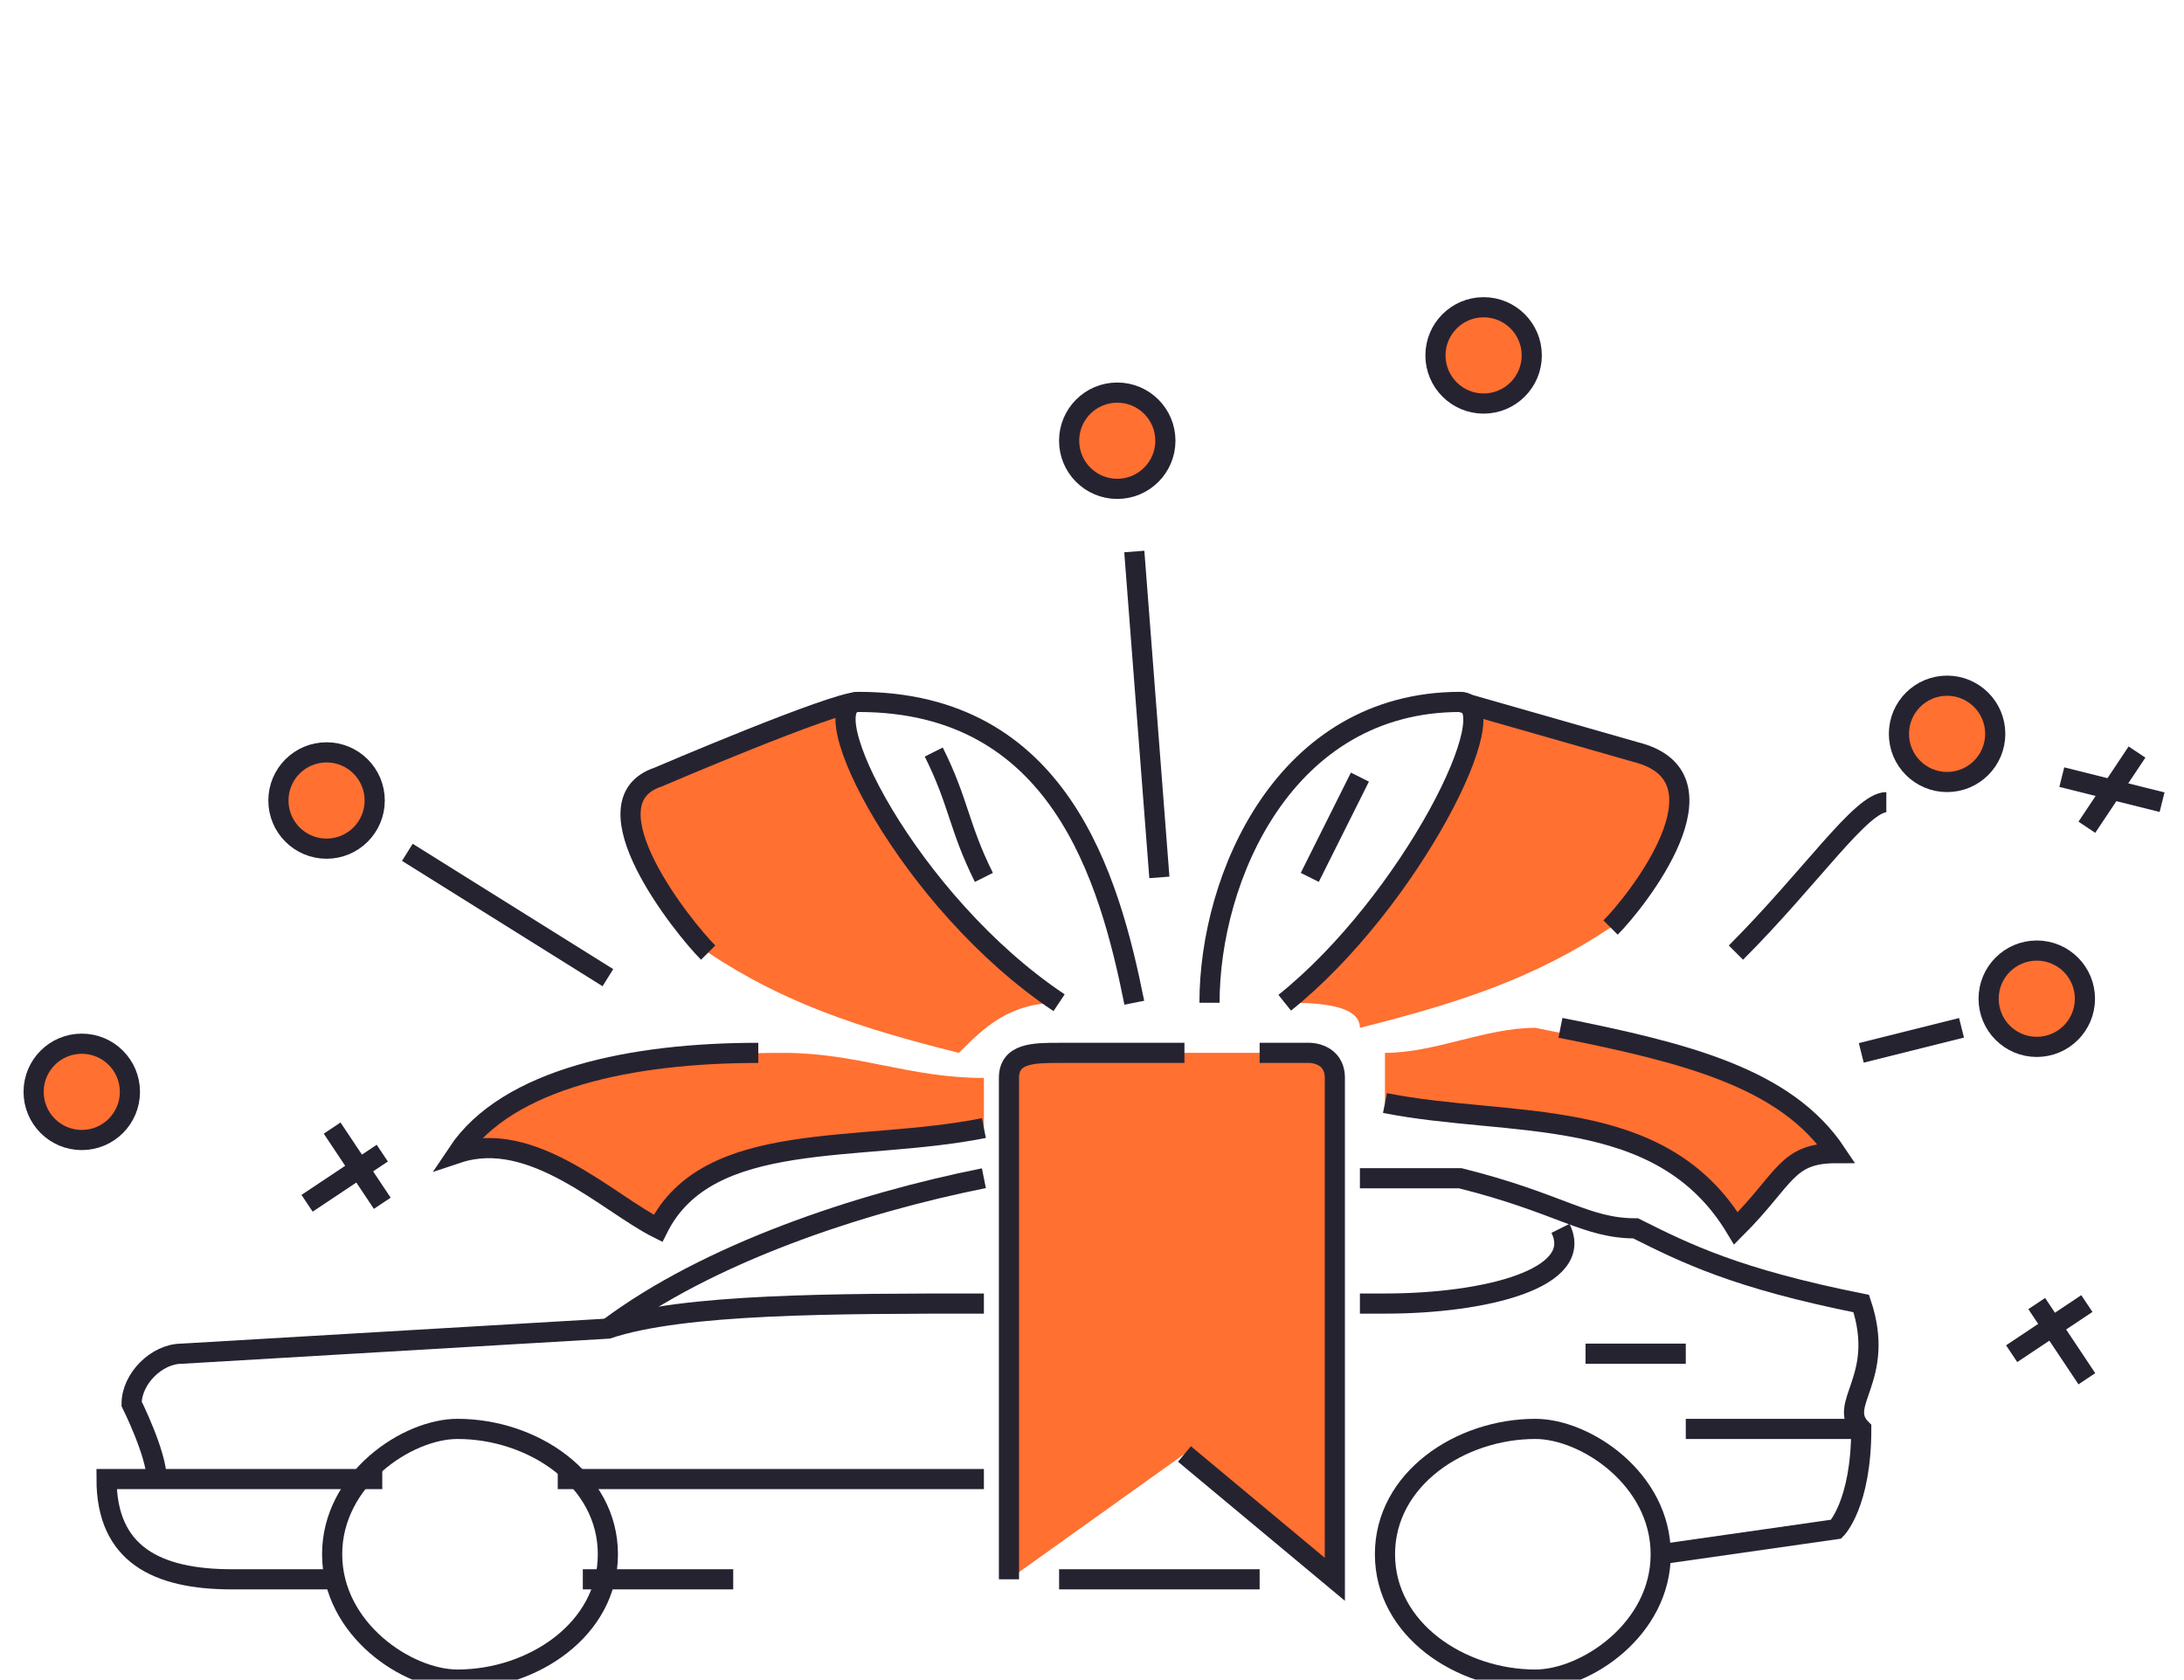<?xml version="1.0" encoding="utf-8"?>
<!-- Generator: Adobe Illustrator 15.1.0, SVG Export Plug-In . SVG Version: 6.00 Build 0)  -->
<!DOCTYPE svg PUBLIC "-//W3C//DTD SVG 1.1//EN" "http://www.w3.org/Graphics/SVG/1.1/DTD/svg11.dtd">
<svg version="1.1" id="Слой_1" xmlns="http://www.w3.org/2000/svg" xmlns:xlink="http://www.w3.org/1999/xlink" x="0px" y="0px"
	 width="87.125px" height="67px" viewBox="102.75 0 87.125 67" enable-background="new 102.75 0 87.125 67" xml:space="preserve">
<g id="Слой_x0020_1">
	<g id="_1138839264">
		<path id="path2172" fill="none" stroke="#262331" stroke-width="0.804" d="M132,63h-6 M116,63h-4c-3,0-5-1-5-4h11 M125,59h17
			 M145,63h8 M170,57h7"/>
		<path id="path2172_0" fill="none" stroke="#262331" stroke-width="0.804" d="M109,59c0-1-1-3-1-3c0-1,1-2,2-2l17-1c3-1,9-1,15-1
			 M157,52h1c4,0,8-1,7-3"/>
		<path id="path2172_1" fill="none" stroke="#262331" stroke-width="0.804" d="M169,62l7-1c0,0,1-1,1-4c-1-1,1-2,0-5c-5-1-7-2-9-3
			c-2,0-3-1-7-2c-1,0-2,0-4,0 M142,47c-5,1-11,3-15,6"/>
		<line id="path2172_2" fill="none" stroke="#262331" stroke-width="0.804" x1="166" y1="54" x2="170" y2="54"/>
		<path fill="none" stroke="#262331" stroke-width="0.804" d="M164,57c-3,0-6,2-6,5s3,5,6,5c2,0,5-2,5-5S166,57,164,57z"/>
		<path fill="none" stroke="#262331" stroke-width="0.804" d="M121,57c-2,0-5,2-5,5s3,5,5,5c3,0,6-2,6-5S124,57,121,57z"/>
	</g>
	<path fill="#FF7031" d="M172,49c2-2,2-3,4-3c-2-3-7-4-12-5c-2,0-4,1-6,1v2C163,45,169,44,172,49z"/>
	<path fill="#FF7031" d="M129,49c-2-1-5-4-8-3c2-3,7-4,13-4c3,0,5,1,8,1v2C137,46,131,45,129,49z"/>
	<path fill="#FF7031" d="M161,28c2,0-2,8-7,12l0,0c1,0,3,0,3,1c4-1,7-2,10-4c1-1,5-6,1-7L161,28z"/>
	<path fill="#FF7031" d="M137,28c-2,1,2,8,8,12c-2,0-3,1-4,2c-4-1-7-2-10-4c-1-1-5-6-2-7C129,31,136,28,137,28z"/>
	<path fill="none" stroke="#262331" stroke-width="0.804" d="M167,37c1-1,5-6,1-7l-7-2"/>
	<path fill="none" stroke="#262331" stroke-width="0.804" d="M131,38c-1-1-5-6-2-7c0,0,7-3,8-3"/>
	<path fill="none" stroke="#262331" stroke-width="0.804" d="M154,40c5-4,9-12,7-12c-7,0-10,7-10,12"/>
	<path fill="none" stroke="#262331" stroke-width="0.804" d="M165,41c5,1,9,2,11,5c-2,0-2,1-4,3c-3-5-9-4-14-5"/>
	<path fill="none" stroke="#262331" stroke-width="0.804" d="M145,40c-6-4-10-12-8-12c8,0,10,7,11,12"/>
	<path fill="none" stroke="#262331" stroke-width="0.804" d="M133,42c-5,0-10,1-12,4c3-1,6,2,8,3c2-4,8-3,13-4"/>
	<path fill="#FF7031" d="M145,42h10c0,0,1,0,1,1v20l-6-5l-7,5V43C143,42,144,42,145,42z M149,47v2h2c0,0,1,0,1-1l-1-1H149z M152,53
		h-3l0,0h-1l0,0h-2v-1h2v-2h-2v-1h2v-3h3c1,0,2,1,2,2s-1,2-2,2h-2v2h3V53z"/>
	<path fill="none" stroke="#262331" stroke-width="0.804" d="M150,58l6,5V43c0-1-1-1-1-1h-2 M150,42h-5c-1,0-2,0-2,1v20"/>
	<line fill="none" stroke="#262331" stroke-width="0.804" x1="127" y1="39" x2="119" y2="34"/>
	<line fill="none" stroke="#262331" stroke-width="0.804" x1="148" y1="22" x2="149" y2="35"/>
	<line fill="none" stroke="#262331" stroke-width="0.804" x1="157" y1="31" x2="155" y2="35"/>
	<path fill="none" stroke="#262331" stroke-width="0.804" d="M178,32c-1,0-3,3-6,6"/>
	<path fill="none" stroke="#262331" stroke-width="0.804" d="M140,30c1,2,1,3,2,5"/>
	<line fill="none" stroke="#262331" stroke-width="0.804" x1="177" y1="42" x2="181" y2="41"/>
	<path fill="none" stroke="#262331" stroke-width="0.804" d="M116,45l2,3 M118,46l-3,2"/>
	<path fill="none" stroke="#262331" stroke-width="0.804" d="M184,52l2,3 M186,52l-3,2"/>
	<path fill="none" stroke="#262331" stroke-width="0.804" d="M188,30l-2,3 M185,31l4,1"/>
	<circle fill="#FF7031" stroke="#262331" stroke-width="0.804" cx="115.777" cy="31.933" r="1.921"/>
	<circle fill="#FF7031" stroke="#262331" stroke-width="0.804" cx="184.002" cy="39.84" r="1.921"/>
	<circle fill="#FF7031" stroke="#262331" stroke-width="0.804" cx="180.424" cy="29.274" r="1.921"/>
	<circle fill="#FF7031" stroke="#262331" stroke-width="0.804" cx="147.32" cy="17.581" r="1.92"/>
	<circle fill="#FF7031" stroke="#262331" stroke-width="0.804" cx="161.935" cy="14.177" r="1.921"/>
	<circle fill="#FF7031" stroke="#262331" stroke-width="0.804" cx="106.012" cy="43.555" r="1.921"/>
</g>
</svg>
